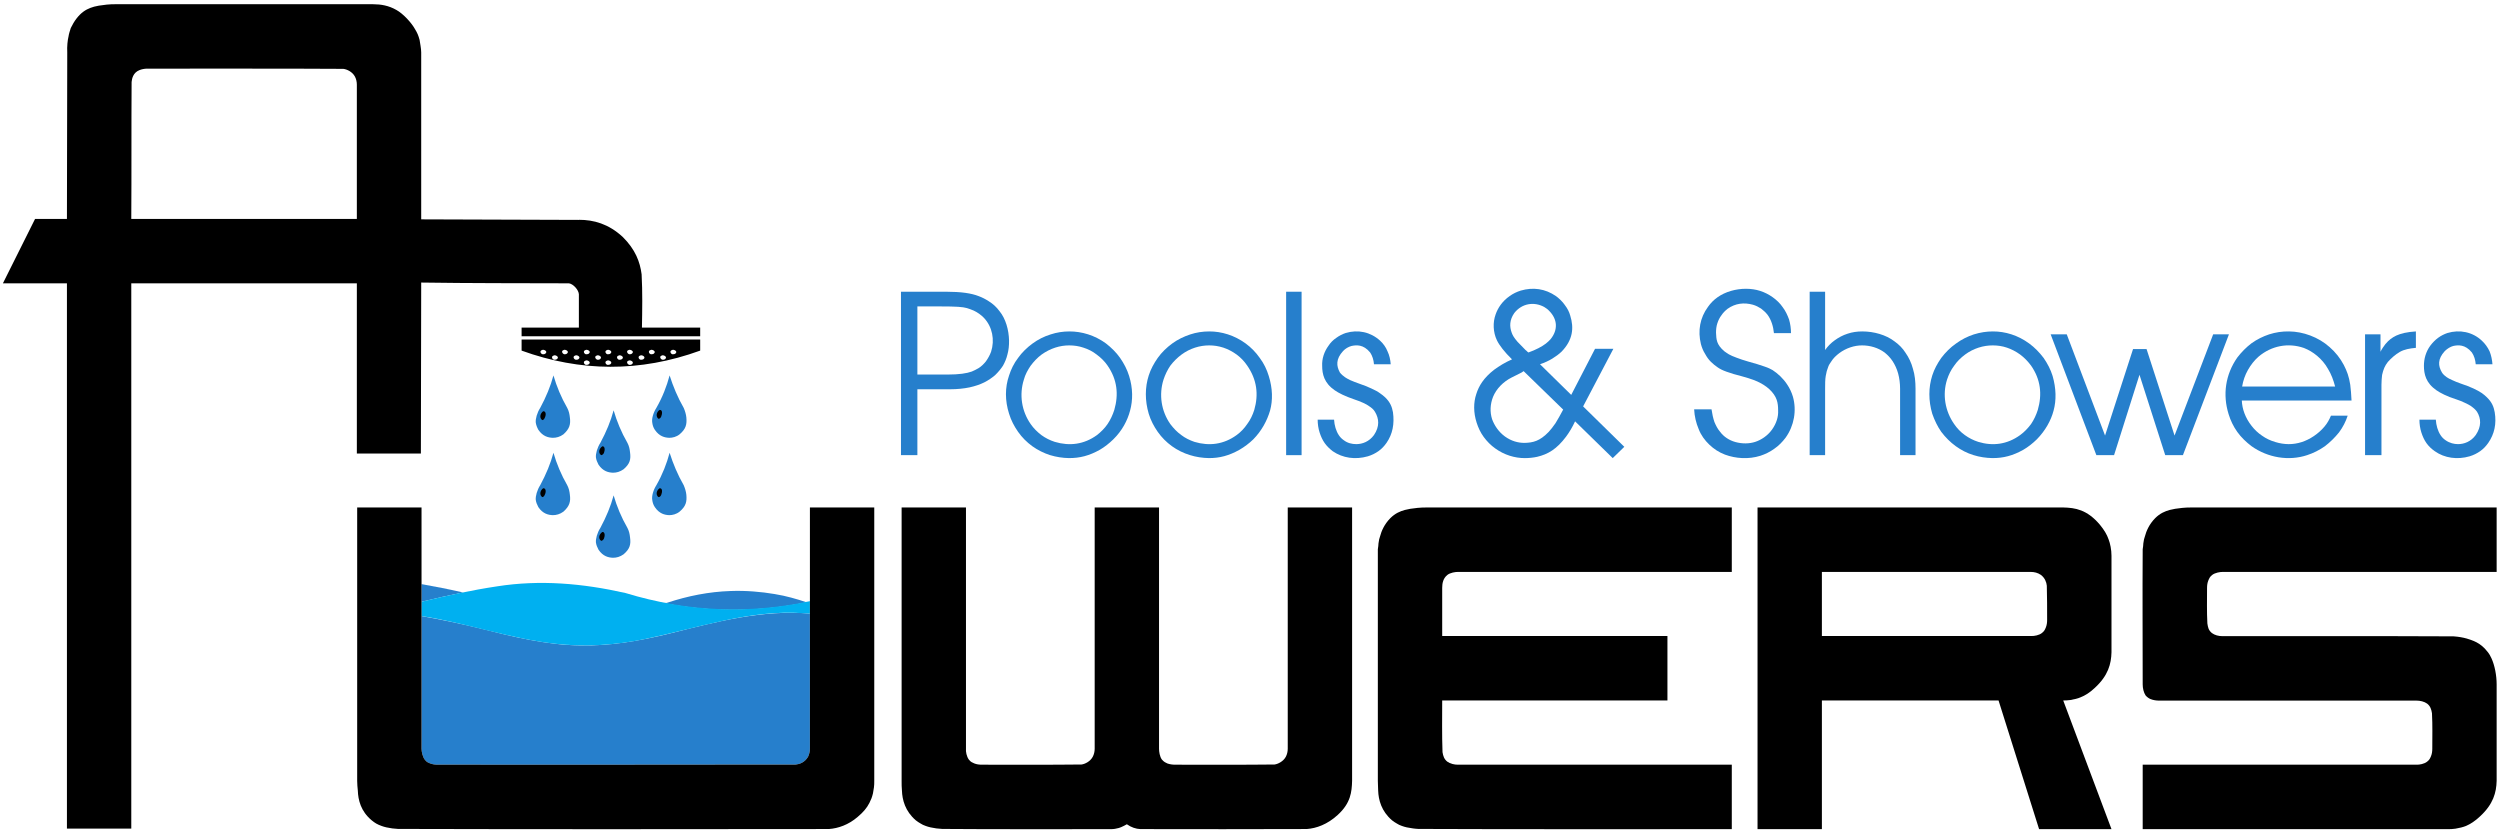 <?xml version="1.0" encoding="UTF-8"?>
<svg id="Laag_1" xmlns="http://www.w3.org/2000/svg" width="777" height="259" xmlns:xlink="http://www.w3.org/1999/xlink" viewBox="0 0 776.94 258.64">
	<defs>
		<style>
			.cls-1 {
				fill: none;
			}

			.cls-2 {
				fill: #000;
			}

			.cls-2,
			.cls-3,
			.cls-4 {
				fill-rule: evenodd;
			}

			.cls-3,
			.cls-5 {
				fill: #267fcc;
			}

			.cls-4 {
				fill: #00b0f0;
			}

			.cls-6 {
				clip-path: url(#clippath);
			}
		</style>
		<clipPath id="clippath">
			<rect class="cls-1" width="776.94" height="258.64" />
		</clipPath>
	</defs>
	<g class="cls-6">
		<path class="cls-3" d="M250.7,187.02c-1.6-.55-3.2-1.03-4.8-1.46-1.6-.43-3.2-.79-5.2-1.12-4-.69-9-1.12-13.6-.94-6.8.22-13.3,1.53-19.7,3.63-.3.07-.6.13-.8.2,14.6,2.77,29.3,2.71,44.1-.31" />
		<path class="cls-3" d="M190.5,173.17c-1.4-.05-3.1-.43-4.5-2.51-.4-.74-.7-1.49-.8-2.25-.1-1.15.4-3.01,1.4-4.57,1.8-3.34,3.2-6.69,4.1-10.06,1,3.45,2.4,6.83,4.3,10.13.5.95.7,1.92.8,2.9.3,2.17,0,3.58-2,5.28-1.1.79-2.2,1.08-3.3,1.08" />
		<path class="cls-3" d="M131,186.83v-5.47c4.3.77,8.6,1.61,12.9,2.59-4.3.88-8.6,1.84-12.9,2.88" />
		<path class="cls-3" d="M171.8,135.89c-1.4-.05-3.1-.43-4.5-2.5-.4-.74-.7-1.5-.8-2.26-.1-1.15.4-3.01,1.4-4.57,1.8-3.33,3.2-6.69,4.1-10.06,1,3.45,2.4,6.83,4.3,10.13.5.95.7,1.93.8,2.9.3,2.17-.1,3.58-2,5.28-1.1.8-2.2,1.08-3.3,1.08" />
		<path class="cls-3" d="M171.8,159.93c-1.4-.05-3.1-.43-4.5-2.51-.4-.74-.7-1.49-.8-2.25-.1-1.15.4-3.01,1.4-4.58,1.8-3.33,3.2-6.69,4.1-10.05,1,3.45,2.4,6.82,4.3,10.12.5.96.7,1.93.8,2.9.3,2.17-.1,3.58-2,5.28-1.1.8-2.2,1.09-3.3,1.09" />
		<path class="cls-3" d="M208,135.89c-1.4-.05-3.1-.43-4.5-2.5-.5-.74-.7-1.5-.8-2.26-.2-1.15.3-3.01,1.3-4.57,1.9-3.33,3.2-6.69,4.1-10.06,1.1,3.45,2.5,6.83,4.4,10.13.4.95.7,1.93.8,2.9.2,2.17-.1,3.58-2.1,5.28-1,.8-2.2,1.08-3.2,1.08" />
		<path class="cls-3" d="M208,159.93c-1.4-.05-3.1-.43-4.5-2.51-.5-.74-.7-1.49-.8-2.25-.2-1.15.3-3.01,1.3-4.58,1.9-3.33,3.2-6.69,4.1-10.05,1.1,3.45,2.5,6.82,4.4,10.12.4.96.7,1.93.8,2.9.2,2.17-.1,3.58-2.1,5.28-1,.8-2.2,1.09-3.2,1.09" />
		<path class="cls-3" d="M190.5,146.74c-1.4-.05-3.1-.43-4.5-2.51-.4-.74-.7-1.49-.8-2.25-.1-1.15.4-3.01,1.4-4.57,1.8-3.34,3.2-6.69,4.1-10.06,1,3.45,2.4,6.83,4.3,10.13.5.95.7,1.92.8,2.9.3,2.17,0,3.58-2,5.28-1.1.79-2.2,1.08-3.3,1.08" />
		<path class="cls-2" d="M110.9,67.86H40.8c.1-14.18,0-28.36.1-42.54.1-1.11.5-2.91,2.4-3.68.6-.26,1.6-.49,2.5-.48,20.3.03,40.6-.06,60.9.07,1.1.12,2.8.9,3.6,2.39.4.74.6,1.65.6,2.5v41.74M162.1,104.33h55.5v-2.68h-18.1c.1-5.52.2-11.03-.1-16.57-.5-3.82-1.9-7.69-5.9-11.64-4.4-4.05-9-5.31-13.6-5.3v.03l-49-.17V16.13c0-.68-.1-1.37-.2-2.04-.1-.68-.2-1.35-.3-1.86-.4-1.45-.7-2.15-1.4-3.3-1.1-2.02-3.7-4.84-5.8-6-2.4-1.38-4.8-1.78-7.3-1.79H35.9c-.9,0-1.8.03-2.7.12-.9.09-1.8.22-2.5.33-1.2.22-1.8.39-2.6.69-1.5.57-2.9,1.48-4.3,3.28-.7.9-1.3,1.95-1.8,2.97-.3.94-.6,1.86-.7,2.61-.3,1.2-.5,3.16-.4,4.98l-.1,51.74h-9.9L.9,87.89h19.9v169.45h20V87.89h70.1v52.89h19.9l.1-53.14c15.3.23,30.6.19,45.9.24,1.3.15,3,1.99,3.1,3.38v10.39h-17.8v2.68Z" />
		<path class="cls-2" d="M209.2,109.92c-.6.17-1.4-1.02-.3-1.32.4-.28,1.9.39,1,1.12-.2.16-.5.2-.7.2M206.1,111.63c-.6.16-1.5-1.03-.4-1.32.4-.29,1.9.39,1,1.12-.2.15-.4.2-.6.2ZM202.5,109.92c-.6.17-1.4-1.02-.3-1.32.4-.28,1.9.39,1,1.12-.2.16-.5.2-.7.2ZM199.3,111.63c-.6.16-1.4-1.03-.3-1.32.4-.29,1.9.39,1,1.12-.2.15-.5.2-.7.2ZM195.8,113.22c-.6.16-1.5-1.03-.4-1.33.4-.28,1.9.39,1,1.13-.2.15-.4.2-.6.2ZM195.8,109.92c-.6.17-1.5-1.02-.4-1.32.4-.28,1.9.39,1,1.12-.2.16-.4.2-.6.2ZM192.6,111.63c-.6.16-1.4-1.03-.3-1.32.4-.29,1.9.39,1,1.12-.2.15-.5.2-.7.2ZM189,113.22c-.6.16-1.4-1.03-.3-1.33.4-.28,1.9.39,1,1.13-.2.15-.5.2-.7.2ZM189,109.92c-.6.17-1.4-1.02-.3-1.32.4-.28,1.9.39,1,1.12-.2.16-.5.2-.7.2ZM185.9,111.63c-.6.16-1.5-1.03-.4-1.32.4-.29,1.9.39,1,1.12-.2.15-.4.2-.6.2ZM182.3,113.22c-.6.16-1.4-1.03-.3-1.33.4-.28,1.9.39,1,1.13-.2.15-.5.2-.7.2ZM182.3,109.92c-.6.17-1.4-1.02-.3-1.32.4-.28,1.9.39,1,1.12-.2.16-.5.2-.7.2ZM179.2,111.63c-.7.16-1.5-1.03-.4-1.32.4-.29,1.9.39,1,1.12-.2.15-.4.2-.6.2ZM175.6,109.92c-.6.17-1.5-1.02-.4-1.32.4-.28,1.9.39,1,1.12-.2.16-.4.2-.6.2ZM172.4,111.63c-.6.16-1.4-1.03-.3-1.32.4-.29,1.9.39,1,1.12-.2.15-.5.2-.7.2ZM168.9,109.92c-.7.17-1.5-1.02-.4-1.32.4-.28,1.9.39,1,1.12-.2.16-.4.2-.6.2ZM162.1,105.34v3.45c18.2,6.61,36.8,6.8,55.5,0v-3.45h-55.5Z" />
		<path class="cls-3" d="M251.7,190.52c-14.5-1.29-29,2.49-43.5,6.17-9.2,2.26-18.5,3.93-27.8,3.72-10.5-.11-21.1-2.73-31.6-5.38-6-1.46-11.9-2.7-17.8-3.74v41.23c0,.87.3,2.44,1,3.38.6.78,1,.91,1.7,1.19.7.27,1.5.39,2.3.39,37.1-.01,74.2.04,111.3-.04,1.2-.15,2.7-.59,3.8-2.38.4-.83.6-1.68.6-2.54v-42" />
		<path class="cls-4" d="M251.7,186.66c-18.8,3.99-38,3.37-57.3-2.53-13.3-3.01-26.6-4.17-39.9-2.08-7.9,1.18-15.7,2.89-23.5,4.78v4.46c13.9,2.16,27.7,7.05,41.5,8.6,9.2,1.06,18.5.48,27.8-1.43,16.5-3.43,32.9-9.26,49.4-8.06.7.03,1.3.07,2,.12v-3.86" />
		<path class="cls-2" d="M251.7,157.54h20v84.97c0,.68,0,1.35-.1,2.03-.1.67-.2,1.33-.3,1.83-.3,1.27-.6,1.98-1.1,2.97-.8,1.61-2,2.98-3.7,4.4-2.8,2.41-6,3.53-8.9,3.73-44.6.05-89.3.1-133.9-.03-.6-.03-1.2-.08-1.8-.16-1.3-.18-2.4-.42-3.3-.76-.8-.3-1-.38-1.7-.76-.4-.23-.9-.59-1.4-1-3.4-2.84-4.2-6.33-4.3-9.24-.1-1-.2-2-.2-3.01v-84.97h20v74.98c0,.87.3,2.44,1,3.38.6.78,1,.91,1.7,1.19.7.27,1.5.39,2.3.39,37.1-.01,74.2.04,111.3-.04,1.2-.15,2.7-.59,3.8-2.38.4-.83.6-1.68.6-2.54v-74.98" />
		<path class="cls-2" d="M347.7,257.15c-.7.2-1.6.37-2.5.36-17.4-.02-34.9.07-52.4-.07-.6-.03-1.2-.08-1.8-.16-1.3-.18-2.4-.42-3.3-.76-.8-.3-1-.38-1.6-.76-.4-.23-1-.59-1.5-1-3.3-2.84-4.2-6.33-4.3-9.24-.1-1-.1-2-.1-3.01v-84.97h20v74.98c-.1.87.2,2.44.9,3.38.6.78,1.1.91,1.7,1.19.7.28,1.5.39,2.3.39,10.3-.02,20.6.07,31-.06,1-.12,2.7-.89,3.5-2.4.4-.74.6-1.65.6-2.5v-74.98h20v74.98c0,.87.2,2.45.9,3.38.7.78,1.1.91,1.7,1.2.8.27,1.6.38,2.4.38,10.3-.02,20.6.07,30.9-.06,1-.13,2.7-.91,3.5-2.4.4-.74.6-1.65.6-2.5v-74.98h20v84.97c-.1,3.41-.4,6.89-4.5,10.61-3.2,2.92-6.6,4.14-9.6,4.35-17.3.07-34.5.05-51.7.02-1.4-.06-2.8-.52-4.2-1.5-.6.33-1.2.67-1.8.91-.2.09-.4.16-.7.25" />
		<path class="cls-2" d="M428.2,172.54v-2.02c.1-.67.2-1.34.2-1.83.2-1.18.2-1.42.5-2.21.4-1.56,1.3-3.72,3.2-5.64,1.5-1.48,3-2.12,4.5-2.53.9-.25,2.3-.49,3.9-.64.9-.09,1.8-.13,2.8-.13h94.9v20.03h-85.1c-.8-.02-2.4.23-3.3.94-1.3,1.05-1.6,2.56-1.6,4.02v14.96h70v20.03h-70c0,5.35-.1,10.69.1,16.06.2,1.2.5,2.19,1.5,2.96.9.65,2.2.95,3.3.94h85.1v20.03c-32.5-.02-64.9.07-97.4-.07-.6-.03-1.2-.08-1.7-.16-1.4-.18-2.5-.42-3.4-.76-.8-.3-1-.38-1.6-.76-.4-.23-1-.59-1.5-1-3.3-2.84-4.2-6.33-4.3-9.24,0-1-.1-2-.1-3.01v-69.97" />
		<path class="cls-2" d="M631.3,197.49c.9.03,2.4-.23,3.3-.95.8-.64.9-1.05,1.2-1.71.3-.74.4-1.53.4-2.32,0-3.55,0-7.09-.1-10.65-.1-1.08-.6-2.42-1.8-3.33-1-.72-2.1-.95-3.2-.96h-64.9v19.92h65.1M656.2,202.56c-.1,3.59-1,7.21-5.2,11.06-1.5,1.42-3,2.38-4.5,2.95-.7.31-1.9.62-3.1.81-.8.1-1.5.15-2.2.14l15,39.99h-22.5l-12.6-39.99h-54.9v39.99h-20v-99.97h95c3.7.09,7.4.63,11.4,5.37,1.3,1.58,2.2,3.06,2.7,4.55.5,1.27.9,3.22.9,5.08v30.02Z" />
		<path class="cls-2" d="M665.9,237.48h85.1c.9.03,2.4-.23,3.3-.95.8-.63.9-1.04,1.2-1.7.3-.73.4-1.52.4-2.3,0-3.69.1-7.35-.1-11.05-.2-1.21-.5-2.2-1.5-2.98-.9-.65-2.2-.95-3.4-.94h-80c-.7,0-1.7-.12-2.6-.49-.5-.2-1.1-.64-1.5-1.12-.6-.91-.9-2.24-.9-3.43,0-14-.1-27.99,0-41.99.1-.67.2-1.34.2-1.84.2-1.18.2-1.42.5-2.2.4-1.56,1.3-3.73,3.2-5.65,1.5-1.48,3-2.12,4.5-2.53.9-.25,2.3-.49,3.9-.64.9-.09,1.8-.13,2.8-.13h94.9v20.03h-85.1c-.8-.02-2.4.23-3.3.94-.8.64-.9,1.05-1.2,1.71-.3.73-.4,1.53-.4,2.31,0,3.69-.1,7.36.1,11.06.2,1.2.3,2.04,1.4,2.97.9.67,2.1.97,3.3.97,23.9.02,47.9-.06,71.8.06,1.6.11,2.9.35,4.1.68,1.8.59,4.2,1.2,6.4,4.03.6.72,1,1.45,1.3,2.13,1,2.18,1.6,5.3,1.6,8.06v30.02c-.1,3.59-1,7.21-5.2,11.06-1.5,1.42-3,2.39-4.4,2.97-.8.32-2,.63-3.2.82-.7.1-1.5.15-2.2.15h-95v-20.03" />
		<path class="cls-3" d="M285.1,116.23v-21.17h7.3c2.1,0,4.1.03,5.4.12,1.3.09,2,.21,2.7.4.6.19,1.4.46,2.1.77,1.2.56,2.3,1.35,3.2,2.28,2.6,2.79,3.4,6.82,2.2,10.53-.4,1.1-1,2.11-1.6,2.97-.7.86-1.4,1.56-2.3,2.12-.7.41-1.4.76-2.1,1.05-.8.28-1.7.51-3,.68-1.2.16-2.8.25-4.4.25h-9.5M280,141.28h5.1v-20.48h10.3c2,0,4.1-.2,5.9-.58,1.7-.37,3.3-.91,4.6-1.56,1.3-.66,2.4-1.43,3.4-2.29.9-.87,1.7-1.83,2.4-2.89.6-1.07,1.1-2.24,1.4-3.54.7-2.51.7-5.97-.3-9.21-.5-1.58-1.2-3.01-2.2-4.23-.9-1.22-2-2.24-3.3-3.04-1-.65-2-1.18-3.2-1.62-1.1-.43-2.4-.76-4.1-1-1.6-.23-3.8-.35-5.9-.35h-14.1v50.79Z" />
		<path class="cls-3" d="M332.3,107.17c1.5,0,3,.22,4.4.7,1.5.47,2.9,1.19,4.1,2.13,1.3.95,2.5,2.12,3.4,3.44,3,4.32,3.5,8.92,2.1,13.78-.5,1.57-1.2,3.07-2.1,4.4-.9,1.33-2.1,2.49-3.3,3.43-4,2.9-8.5,3.48-13.1,2.1-1.5-.48-2.9-1.19-4.2-2.13-1.2-.93-2.4-2.09-3.3-3.41-2.8-4.01-3.6-9.12-2.1-13.82.4-1.51,1.2-2.98,2.1-4.3,1-1.33,2.1-2.51,3.4-3.47,2.7-1.93,5.7-2.86,8.6-2.85M332.3,102.83c-1.9,0-3.9.3-5.8.93-2,.62-3.9,1.57-5.6,2.82-1.7,1.24-3.3,2.78-4.5,4.48-1.3,1.7-2.2,3.56-2.8,5.45-1.3,3.73-1.3,7.85,0,11.91.6,2,1.6,3.91,2.8,5.62,1.2,1.71,2.7,3.22,4.4,4.45,1.7,1.22,3.6,2.16,5.5,2.77,2,.61,4,.9,5.8.93,3.5.05,6.5-.78,9.7-2.58,1.5-.87,2.9-1.98,4.2-3.25,2.7-2.64,4.4-5.84,5.2-8.91.9-3.25.9-6.95-.3-10.78-.6-1.97-1.6-3.88-2.8-5.61-1.2-1.72-2.8-3.26-4.4-4.5-3.5-2.55-7.5-3.74-11.4-3.73Z" />
		<path class="cls-3" d="M375.8,107.17c1.5,0,2.9.22,4.4.7,1.4.47,2.8,1.19,4.1,2.13,1.3.95,2.4,2.12,3.3,3.44,3,4.32,3.6,8.92,2.2,13.78-.5,1.57-1.2,3.07-2.2,4.4-.9,1.33-2,2.49-3.3,3.43-4,2.9-8.5,3.48-13.1,2.1-1.4-.48-2.9-1.19-4.1-2.13-1.3-.93-2.4-2.09-3.4-3.41-2.8-4.01-3.6-9.12-2.1-13.82.5-1.51,1.2-2.98,2.1-4.3,1-1.33,2.2-2.51,3.5-3.47,2.6-1.93,5.7-2.86,8.6-2.85M375.8,102.83c-2,0-4,.3-5.9.93-1.9.62-3.9,1.57-5.6,2.82-1.7,1.24-3.3,2.78-4.5,4.48-1.2,1.7-2.2,3.56-2.8,5.45-1.2,3.73-1.2,7.85,0,11.91.6,2,1.6,3.91,2.8,5.62,1.2,1.71,2.7,3.22,4.4,4.45,1.7,1.22,3.6,2.16,5.6,2.77,1.9.61,4,.9,5.8.93,3.4.05,6.4-.78,9.6-2.58,1.5-.87,3-1.98,4.3-3.25,2.6-2.64,4.3-5.84,5.2-8.91.9-3.25.8-6.95-.4-10.78-.6-1.97-1.5-3.88-2.8-5.61-1.2-1.72-2.7-3.26-4.4-4.5-3.5-2.55-7.5-3.74-11.3-3.73Z" />
		<rect class="cls-5" x="399.7" y="90.49" width="4.8" height="50.79" />
		<path class="cls-3" d="M409.5,130.24c0,1.37.2,2.74.6,3.98.4,1.24.9,2.36,1.6,3.34.7.98,1.6,1.82,2.5,2.51,3.1,2.12,7,2.69,10.9,1.57,1.2-.36,2.3-.91,3.3-1.61,1-.71,1.8-1.57,2.5-2.57,1.9-2.74,2.5-5.91,2-9.52-.3-1.72-.9-3.14-2.4-4.6-.5-.45-1-.89-1.7-1.35-.6-.45-1.5-.93-2.6-1.43-1.1-.51-2.4-1.05-3.8-1.51-1-.35-2-.74-2.8-1.09-.7-.34-1.2-.63-1.6-.9-.6-.45-1.1-.81-1.6-1.48-1.1-2.02-1.3-4.16,1-6.66.7-.77,1.7-1.32,2.6-1.57,1.5-.32,3.7-.55,5.8,2.01.7,1.02,1.1,2.35,1.2,3.67h5.2c-.1-1.4-.4-2.79-1-4.04-.5-1.25-1.3-2.37-2.3-3.29-3-2.73-6.9-3.52-10.7-2.38-1,.34-2,.84-2.9,1.5-1,.67-1.8,1.49-2.4,2.41-1.4,1.9-2.1,4.12-2,6.26,0,2.59.6,5.36,3.9,7.63.6.43,1.4.87,2.4,1.36,1,.48,2.3,1,3.6,1.44,1,.33,2,.72,2.8,1.08.8.36,1.4.69,1.8,1,.8.52,1.4.97,1.9,1.79,1.3,2.15,1.5,4.58-.3,7.24-1.5,2.05-3.6,2.82-5.5,2.82-1.3,0-2.7-.3-3.9-1.23-.6-.41-1.1-.91-1.5-1.52-.9-1.33-1.4-3.11-1.5-4.86h-5.1" />
		<path class="cls-3" d="M474.7,109.15c-.2-.18-.3-.36-.6-.54-.9-.9-1.8-1.85-2.5-2.57-1.1-1.28-1.5-1.98-1.8-2.82-.7-1.89-.7-3.94.8-6.1,2.4-3.07,6.2-3.58,9.3-1.89.5.32,1.1.71,1.5,1.16,2.7,2.69,2.8,5.97.5,8.83-.4.46-.9.92-1.5,1.4-.6.47-1.4.95-2.3,1.42-.9.47-2,.94-3.1,1.33l-.3-.22M485.8,127.12c-.8,1.56-1.7,3.07-2.4,4.25-.8,1.17-1.5,2.01-2.1,2.68-2.8,2.9-4.9,3.35-7.5,3.42-2,.01-4.1-.55-6.1-1.99-2-1.46-3.3-3.47-4-5.39-.7-2.23-.6-4.63.3-6.92.5-1.24,1.3-2.43,2.3-3.47,1-1.03,2.2-1.91,3.5-2.56,1-.51,2.1-1.02,2.6-1.3.6-.28.6-.32.7-.4.1-.07.3-.17.4-.28l12.3,11.96ZM495.7,108.23l-7.4,14.32-9.7-9.52c1.4-.47,2.7-1.07,3.8-1.74,1.1-.67,2.1-1.41,2.9-2.18,3.5-3.6,3.9-7.33,2.7-11.17-.3-1.16-.9-2.29-1.7-3.33-.7-1.03-1.7-1.97-2.7-2.73-3.4-2.37-7.2-2.85-11-1.74-1.2.38-2.4.95-3.4,1.68-2.3,1.58-3.7,3.7-4.4,5.73-.9,2.46-.8,5.52.4,8.02.7,1.5,2.4,3.72,4.7,5.94-2.1.92-4,2.07-5.6,3.26-3.2,2.5-4.7,4.96-5.5,7.5-.9,2.67-.9,5.8.1,8.9.5,1.57,1.2,3.09,2.2,4.45,1,1.37,2.2,2.59,3.6,3.58,2.8,2.03,6.1,3.01,9.2,3,1.3,0,2.6-.14,3.8-.4,3.4-.8,6.1-2.4,9-6.27,1-1.34,2-3.01,2.8-4.76l11.7,11.43,3.6-3.51-12.8-12.56,9.4-17.9h-5.7Z" />
		<path class="cls-3" d="M526.5,127.04c.1,2.13.6,4.25,1.4,6.12.7,1.87,1.9,3.5,3.3,4.84,1.4,1.34,3,2.4,4.9,3.12,3.3,1.22,7.3,1.52,11,.35,1.5-.49,3-1.22,4.3-2.17,1.4-.95,2.5-2.11,3.5-3.41,2.7-3.75,3.5-8.5,2.3-12.77-.4-1.33-1-2.64-1.8-3.81-1.2-1.85-2.9-3.41-4.5-4.45-.7-.38-1.2-.67-2.5-1.11-1.2-.44-3.2-1.04-5.1-1.56-1.3-.37-2.6-.8-3.6-1.19-1.1-.39-1.8-.73-2.4-1.05-.5-.33-1-.63-1.4-.94-2.5-2.12-2.5-3.7-2.6-5.8,0-.97.1-1.95.4-2.87.3-.92.7-1.78,1.3-2.55.5-.77,1.2-1.45,1.9-2,2.4-1.7,5.1-2.03,7.9-1.25.9.27,1.7.67,2.5,1.19.7.52,1.4,1.16,2,1.91,1.2,1.62,1.8,3.69,2,5.72h5.3c0-1.43-.2-2.87-.6-4.24-.5-1.37-1.1-2.67-2-3.85-.8-1.18-1.9-2.22-3.1-3.08-1.2-.85-2.5-1.51-3.9-1.96-2.7-.86-6-.89-9.1.02-1.5.44-2.9,1.1-4.1,1.94-1.2.84-2.2,1.86-3,3.01-2.5,3.4-3.2,7.43-2.2,11.55.3,1.09.7,2.12,1.3,3.05.5.94,1.1,1.78,1.8,2.47.7.7,1.4,1.24,2.1,1.72.7.49,1.5.91,2.8,1.37,1.3.47,3,.99,4.7,1.4,1.4.37,2.8.82,4,1.27,1.1.45,2,.9,2.7,1.35.7.44,1.3.89,1.8,1.34,2.5,2.32,2.8,4.31,2.8,6.7.1,1.88-.5,3.96-1.9,5.92-1.4,1.95-3.4,3.22-5.2,3.81-1.9.62-4.1.63-6.2.05-1-.28-1.9-.7-2.7-1.24-.8-.54-1.5-1.2-2.1-2.02-.7-.82-1.2-1.79-1.7-2.96-.4-1.17-.7-2.55-.9-3.94h-5.4" />
		<path class="cls-3" d="M562.4,141.28h4.8v-20.64c0-1.44,0-2.9.2-4.01.2-1.12.4-1.9.7-2.6.2-.69.6-1.29,1-1.84.6-.99,1.5-1.86,2.5-2.61,2.1-1.57,4.7-2.42,7.1-2.41,1.2,0,2.5.18,3.7.56,1.2.37,2.3.93,3.3,1.66.9.73,1.8,1.63,2.5,2.72.7,1.08,1.3,2.35,1.7,3.81.4,1.45.6,3.09.6,4.72v20.64h4.8v-20.64c0-2.13-.2-4.28-.8-6.18-.5-1.9-1.3-3.55-2.3-4.98-.9-1.43-2.1-2.63-3.5-3.61-2.6-1.97-6.3-3.03-9.9-3.04-1.7,0-3.2.23-4.6.7-1.5.48-2.8,1.18-4,2.05-1.2.86-2.2,1.88-3,3.03v-18.12h-4.8v50.79" />
		<path class="cls-3" d="M619.3,107.17c1.5,0,3,.22,4.4.7,1.4.47,2.8,1.19,4.1,2.13,1.3.95,2.4,2.12,3.4,3.44,3,4.32,3.5,8.92,2.1,13.78-.5,1.57-1.2,3.07-2.1,4.4-1,1.33-2.1,2.49-3.4,3.43-4,2.9-8.5,3.48-13,2.1-1.5-.48-2.9-1.19-4.2-2.13-1.3-.93-2.4-2.09-3.3-3.41-2.8-4.01-3.7-9.12-2.2-13.82.5-1.51,1.2-2.98,2.2-4.3.9-1.33,2.1-2.51,3.4-3.47,2.6-1.93,5.7-2.86,8.6-2.85M619.3,102.83c-1.9,0-3.9.3-5.9.93-1.9.62-3.8,1.57-5.5,2.82-1.8,1.24-3.3,2.78-4.6,4.48-1.2,1.7-2.2,3.56-2.8,5.45-1.2,3.73-1.2,7.85,0,11.91.7,2,1.6,3.91,2.8,5.62,1.3,1.71,2.8,3.22,4.5,4.45,1.7,1.22,3.5,2.16,5.5,2.77,1.9.61,4,.9,5.8.93,3.5.05,6.5-.78,9.7-2.58,1.5-.87,2.9-1.98,4.2-3.25,2.6-2.64,4.4-5.84,5.2-8.91.9-3.25.8-6.95-.3-10.78-.6-1.97-1.6-3.88-2.8-5.61-1.3-1.72-2.8-3.26-4.5-4.5-3.5-2.55-7.4-3.74-11.3-3.73Z" />
		<polyline class="cls-3" points="651.5 141.28 657 141.28 664.9 116.3 672.9 141.28 678.4 141.28 692.7 103.74 687.8 103.74 675.8 135.19 667.1 108.31 662.9 108.31 654.2 135.19 642.3 103.74 637.3 103.74 651.5 141.28" />
		<path class="cls-3" d="M696.8,119.96c.3-1.81.9-3.57,1.8-5.15.9-1.59,2-3,3.3-4.14,4-3.39,9.2-4.4,14.1-2.7,1.4.54,2.8,1.35,4.1,2.44,1.3,1.09,2.5,2.46,3.4,4.09,1,1.63,1.7,3.51,2.2,5.46h-28.9M730.8,124.3c-.1-1.76-.2-3.52-.4-4.9-.4-2.57-1-4.18-2-6.14-1.1-2.09-2.6-3.98-4.4-5.55-3.5-3.14-8.3-4.84-12.6-4.88-2.2-.04-4.2.28-6.2.91-1.9.63-3.8,1.56-5.5,2.78-1.6,1.22-3.1,2.72-4.4,4.42-3.7,5.29-4.6,11.54-2.7,17.62.6,1.96,1.5,3.83,2.7,5.51,1.2,1.69,2.8,3.19,4.4,4.41,5.1,3.62,11.6,4.69,17.3,2.8,1.9-.62,3.8-1.56,5.5-2.76,1.6-1.21,3.1-2.69,4.4-4.3,1.2-1.61,2.1-3.36,2.7-5.2h-5.2c-.5,1.19-1.1,2.31-2,3.37-1.9,2.28-4.6,4.04-7.1,4.83-2.7.87-5.4.83-8.2-.02-1.5-.44-2.9-1.1-4.1-1.96-1.3-.87-2.4-1.93-3.3-3.11-1.9-2.43-2.9-5.18-3-7.83h34.1Z" />
		<path class="cls-3" d="M735,141.28h5.1v-21.85c0-1.1.1-2.19.2-3.09.4-1.71.8-2.77,1.8-4.04,1-1.14,2.4-2.36,3.7-3.1,1.4-.8,3.1-1.09,5-1.27v-5.1c-1.3.07-2.6.25-3.6.47-1,.23-1.8.5-2.5.82-1.3.63-2.3,1.35-3.4,2.68-.5.66-1.1,1.48-1.5,2.35v-5.41h-4.8v37.54" />
		<path class="cls-3" d="M751.9,130.24c0,1.37.2,2.74.6,3.98.4,1.24.9,2.36,1.6,3.34.7.98,1.6,1.82,2.6,2.51,3,2.12,7,2.69,10.8,1.57,1.2-.36,2.3-.91,3.3-1.61,1-.71,1.8-1.57,2.5-2.57,1.9-2.74,2.6-5.91,2-9.52-.3-1.72-.9-3.14-2.4-4.6-.4-.45-1-.89-1.6-1.35-.7-.45-1.5-.93-2.6-1.43-1.1-.51-2.5-1.05-3.9-1.51-1-.35-2-.74-2.7-1.09-.8-.34-1.3-.63-1.7-.9-.6-.45-1.1-.81-1.5-1.48-1.2-2.02-1.4-4.16.9-6.66.8-.77,1.7-1.32,2.6-1.57,1.5-.32,3.7-.55,5.8,2.01.7,1.02,1.1,2.35,1.2,3.67h5.2c-.1-1.4-.4-2.79-.9-4.04-.6-1.25-1.4-2.37-2.4-3.29-2.9-2.73-6.9-3.52-10.7-2.38-1,.34-2,.84-2.9,1.5-.9.67-1.7,1.49-2.4,2.41-1.4,1.9-2,4.12-2,6.26,0,2.59.6,5.36,3.9,7.63.6.43,1.4.87,2.4,1.36,1,.48,2.3,1,3.7,1.44,1,.33,2,.72,2.7,1.08.8.36,1.4.69,1.9,1,.7.52,1.3.97,1.9,1.79,1.3,2.15,1.4,4.58-.4,7.24-1.5,2.05-3.6,2.82-5.5,2.82-1.2,0-2.6-.3-3.9-1.23-.6-.41-1.1-.91-1.5-1.52-.9-1.33-1.4-3.11-1.5-4.86h-5.1" />
		<path class="cls-2" d="M168.5,130.37c-.9-.63-.7-1.98.3-2.74,1-.04.9,1.32.5,2.04-.1.33-.5.81-.8.7" />
		<path class="cls-2" d="M168.5,154.3c-.9-.63-.7-1.98.3-2.74,1-.04.9,1.32.5,2.04-.1.33-.5.81-.8.7" />
		<path class="cls-2" d="M204.6,154.3c-.8-.63-.7-1.98.4-2.74,1-.04.8,1.32.5,2.04-.1.33-.5.81-.9.7" />
		<path class="cls-2" d="M204.6,129.96c-.8-.64-.7-1.99.4-2.75,1-.03.8,1.32.5,2.05-.1.32-.5.8-.9.7" />
		<path class="cls-2" d="M186.8,141.26c-.9-.64-.7-1.98.4-2.74.9-.04.8,1.32.5,2.04-.1.32-.6.8-.9.7" />
		<path class="cls-2" d="M186.8,167.89c-.9-.64-.7-1.98.4-2.74.9-.04.8,1.32.5,2.04-.1.32-.6.8-.9.7" />
	</g>
</svg>